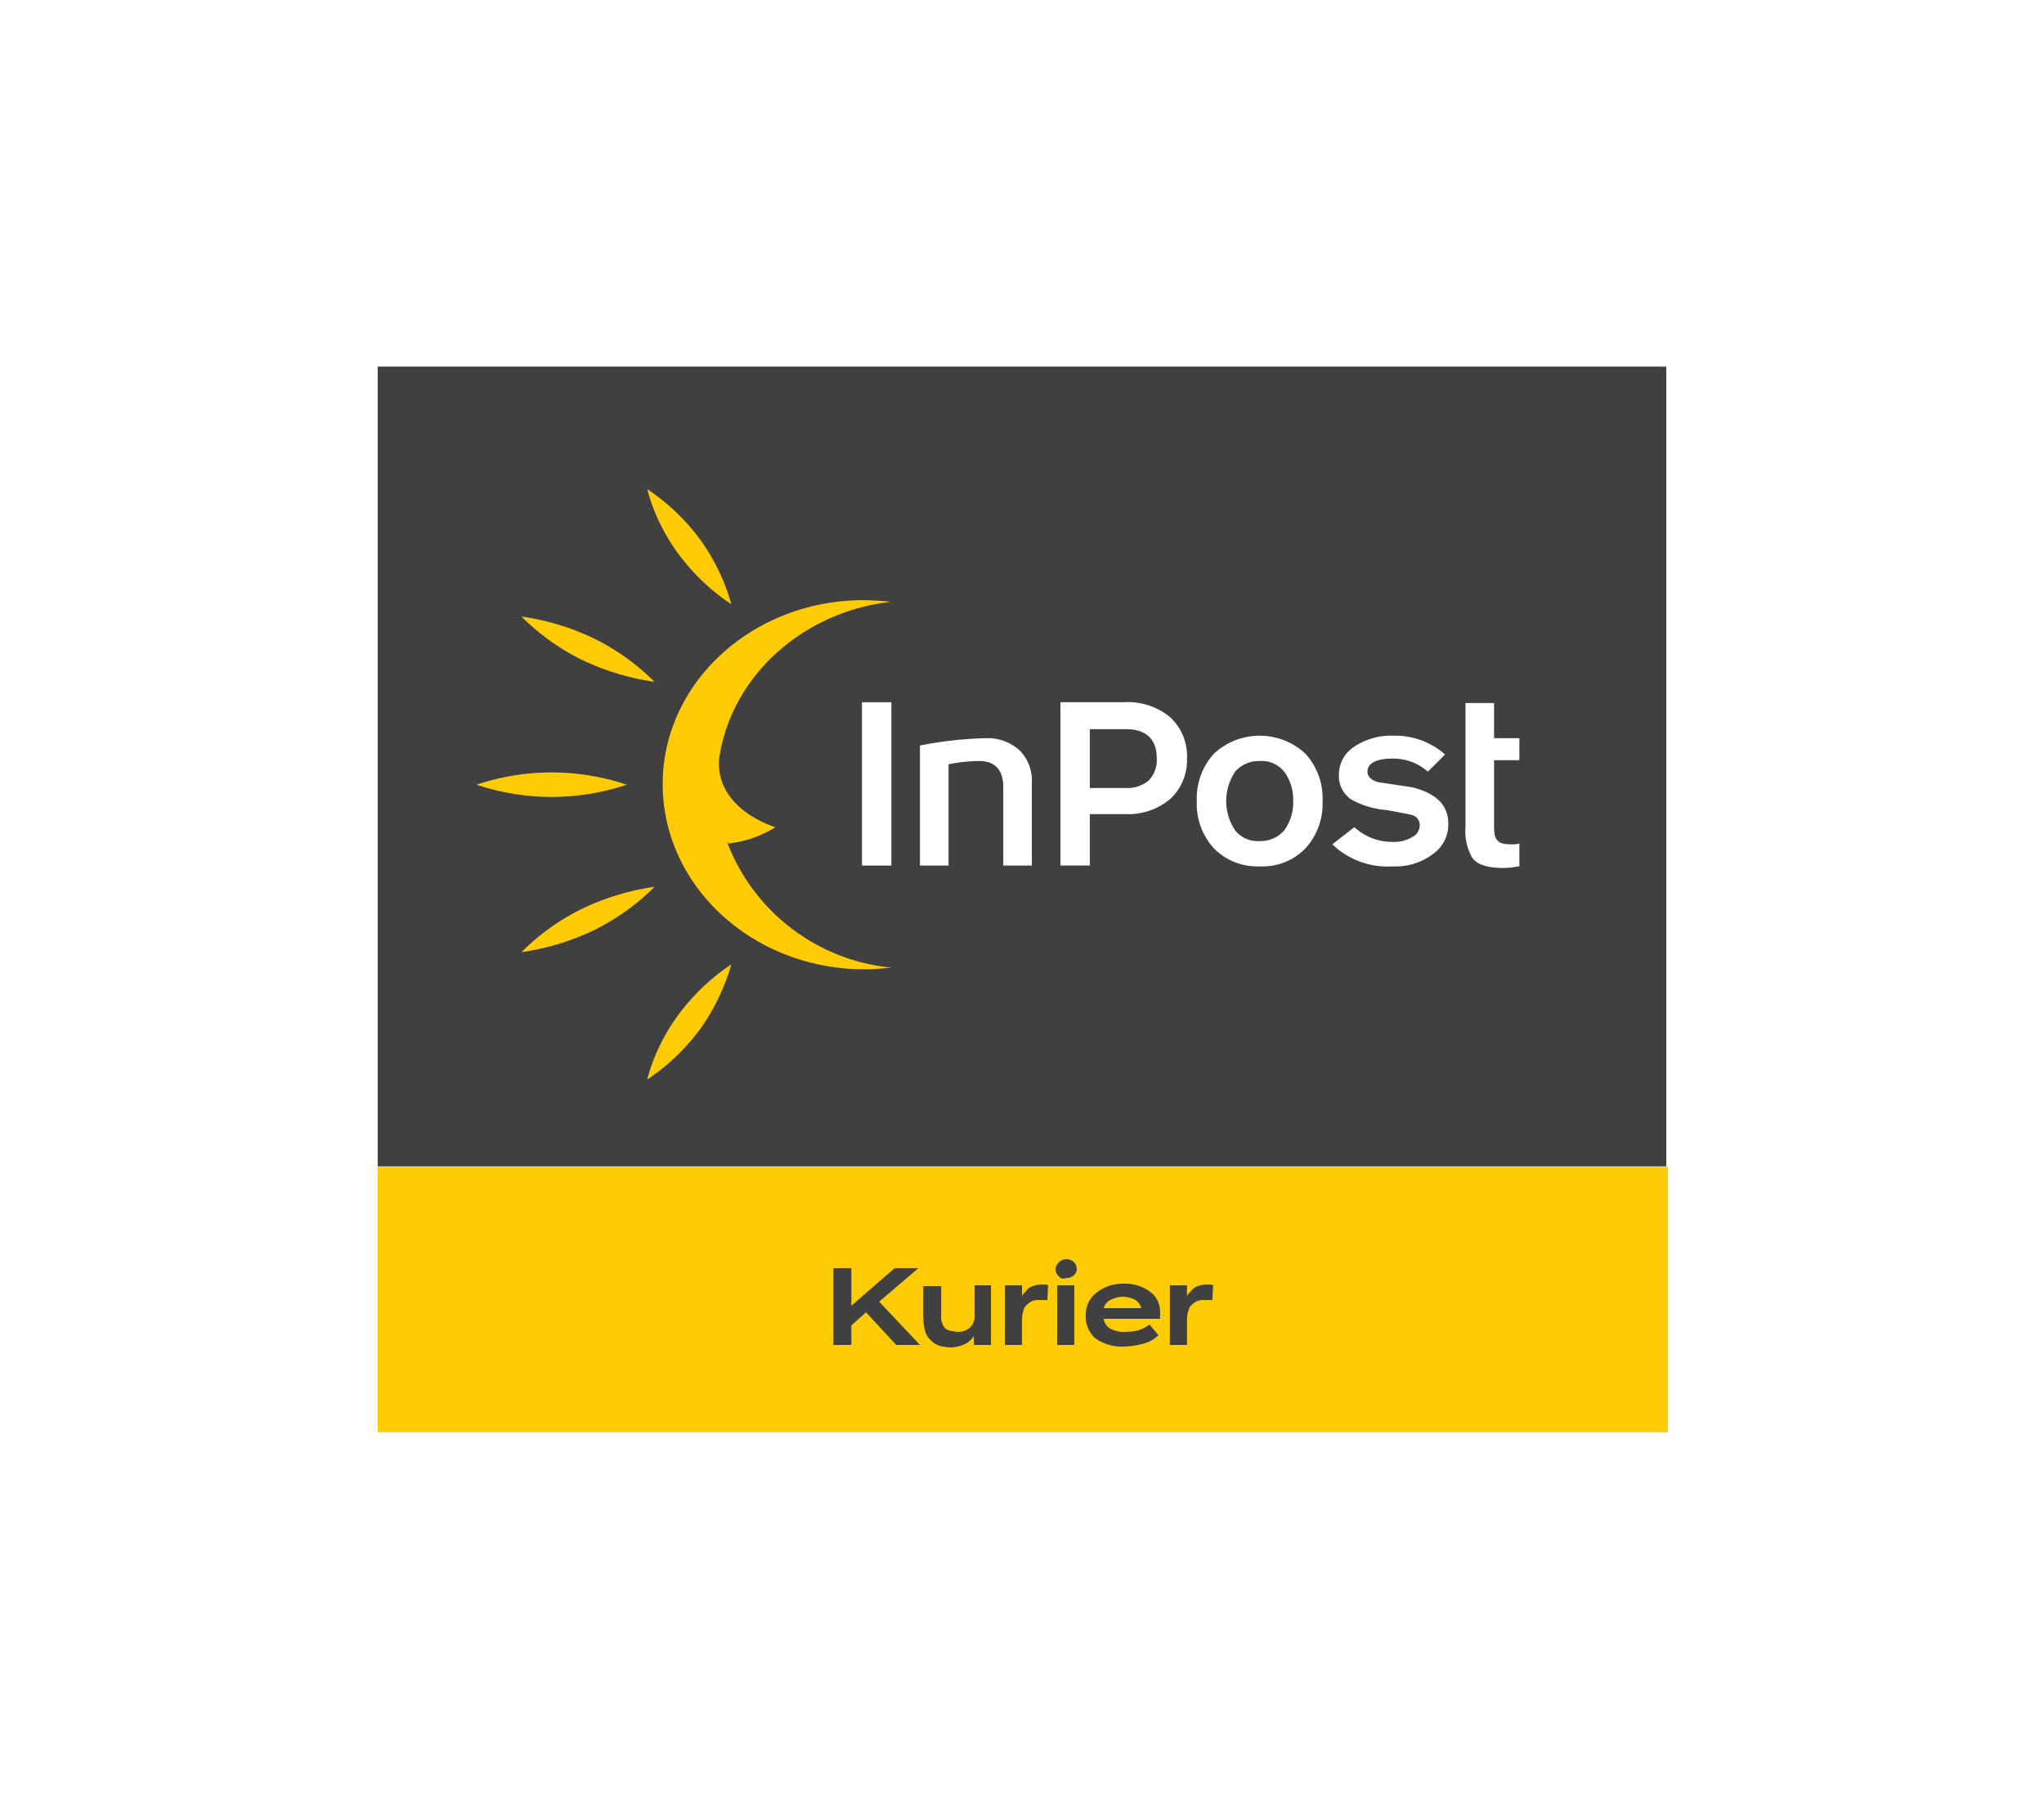 <svg xmlns="http://www.w3.org/2000/svg" xmlns:xlink="http://www.w3.org/1999/xlink" width="184" height="163" viewBox="0 0 184 163"><defs><clipPath id="a"><rect width="116.153" height="96.01"/></clipPath></defs><g transform="translate(-75 -141)"><g transform="translate(-712 -434)"><g transform="translate(351)"><path d="M0,0H184V163H0Z" transform="translate(436 575)" fill="#fff"/></g></g><g transform="translate(109 174)"><rect width="116.153" height="23.892" transform="translate(0 72.044)" fill="#ffcb04"/><path d="M55.8,117.31V110.4h1.617v3.382l3.9-3.382h2.132l-3.529,3.014,3.676,3.9H61.461l-2.72-2.941-1.323,1.176v1.764Z" transform="translate(-14.779 -29.24)" fill="#404041"/><g clip-path="url(#a)"><path d="M71.358,112.5H72.9v5.367H71.358v-.809a1.99,1.99,0,0,1-.809.735,3.129,3.129,0,0,1-1.25.294,3.832,3.832,0,0,1-1.029-.147,1.9,1.9,0,0,1-.809-.515,1.764,1.764,0,0,1-.515-.882,6.766,6.766,0,0,1-.147-1.4v-2.573h1.617v2.647a1.454,1.454,0,0,0,.147.809.753.753,0,0,0,.368.441,1.045,1.045,0,0,0,.441.147c.147,0,.294.074.515.074a1.568,1.568,0,0,0,.882-.221,1.213,1.213,0,0,0,.588-.735c0-.074.074-.147.074-.294V112.5Z" transform="translate(-17.692 -29.796)" fill="#404041"/></g><g clip-path="url(#a)"><path d="M78.491,114.679a2.742,2.742,0,0,0-.147.882v2.279H76.8v-5.367h1.544v.956c.074-.074.074-.147.147-.221l.221-.221a1.143,1.143,0,0,1,.588-.441,2.643,2.643,0,0,1,.809-.147H80.4a.556.556,0,0,1,.294.074l-.074,1.323h-.662a2.036,2.036,0,0,0-.662.074,1.538,1.538,0,0,0-.441.294.938.938,0,0,0-.368.515" transform="translate(-20.341 -29.769)" fill="#404041"/></g><g clip-path="url(#a)"><path d="M83.147,111.652h1.544v5.367H83.147Zm.147-.809a.932.932,0,0,1-.294-.662,1,1,0,0,1,1.617-.662.932.932,0,0,1,.294.662.669.669,0,0,1-.294.588.9.9,0,0,1-.662.221.537.537,0,0,1-.662-.147" transform="translate(-21.983 -28.948)" fill="#404041"/></g><g clip-path="url(#a)"><path d="M88.905,113.77a1.168,1.168,0,0,0-.588.735H91.7a1.243,1.243,0,0,0-.515-.735,2.436,2.436,0,0,0-1.1-.294,2.506,2.506,0,0,0-1.176.294m-1.323,3.455a2.565,2.565,0,0,1-.882-2.058,2.507,2.507,0,0,1,.956-2.058,3.856,3.856,0,0,1,2.426-.809,3.81,3.81,0,0,1,2.426.735,2.192,2.192,0,0,1,.882,1.764v.662H88.317a1.209,1.209,0,0,0,.588.882,2.629,2.629,0,0,0,1.4.294,5.713,5.713,0,0,0,1.176-.147,3.96,3.96,0,0,0,.956-.515l.809.956a2.972,2.972,0,0,1-1.25.735,7.392,7.392,0,0,1-1.838.294,4.126,4.126,0,0,1-2.573-.735" transform="translate(-22.963 -29.743)" fill="#404041"/></g><g clip-path="url(#a)"><path d="M98.691,114.679a2.742,2.742,0,0,0-.147.882v2.279H97v-5.367h1.544v.956c.074-.074.074-.147.147-.221l.221-.221a1.143,1.143,0,0,1,.588-.441,2.643,2.643,0,0,1,.809-.147h.294a.556.556,0,0,1,.294.074l-.074,1.323h-.662a2.036,2.036,0,0,0-.662.074,1.538,1.538,0,0,0-.441.294.938.938,0,0,0-.368.515" transform="translate(-25.691 -29.769)" fill="#404041"/></g><rect width="116" height="72" fill="#404041"/><g clip-path="url(#a)"><path d="M76.472,56.968H73.9V49.911c0-1.47-.662-2.279-1.985-2.352a13.755,13.755,0,0,0-2.941.294v9.116H66.4V46.162a34.4,34.4,0,0,1,6.028-.662,4.245,4.245,0,0,1,2.941,1.1,3.825,3.825,0,0,1,1.1,2.941Z" transform="translate(-17.586 -12.051)" fill="#fff"/></g><g clip-path="url(#a)"><path d="M137.978,55.9a8.1,8.1,0,0,1-1.323.147c-1.47,0-2.426-.294-2.867-.956a4.8,4.8,0,0,1-.588-2.72V41.2h2.573v3.161h2.279v1.985h-2.279V52.3c0,.662.074,1.029.294,1.25.221.294.662.368,1.323.368a2.035,2.035,0,0,0,.662-.074V55.9Z" transform="translate(-35.278 -10.912)" fill="#fff"/></g><g clip-path="url(#a)"><path d="M25.627,50.8a21.292,21.292,0,0,1-13.527,0,21.292,21.292,0,0,1,13.527,0" transform="translate(-3.205 -13.163)" fill="#ffcb04"/></g><g clip-path="url(#a)"><path d="M40.572,25.366a18.948,18.948,0,0,1-4.778-4.558A17.183,17.183,0,0,1,33,15a18.948,18.948,0,0,1,4.778,4.558,18.277,18.277,0,0,1,2.794,5.808" transform="translate(-8.74 -3.973)" fill="#ffcb04"/></g><g clip-path="url(#a)"><path d="M29.583,36.481A22.466,22.466,0,0,1,23.04,34.5a20.528,20.528,0,0,1-5.44-3.9,22.466,22.466,0,0,1,6.543,1.985,20.528,20.528,0,0,1,5.44,3.9" transform="translate(-4.661 -8.104)" fill="#ffcb04"/></g><g clip-path="url(#a)"><path d="M40.781,50.507a10.04,10.04,0,0,0,4.264-1.47s-5.367-1.544-5.073-6.1C41,35.51,47.471,29.629,55.484,28.747c-.882-.074-1.691-.147-2.647-.147-9.924.074-18.011,7.5-17.938,16.688.074,9.116,8.16,16.541,18.158,16.541.809,0,1.617-.074,2.426-.147a17.663,17.663,0,0,1-14.85-11.468" transform="translate(-9.243 -7.575)" fill="#ffcb04"/></g><g clip-path="url(#a)"><path d="M40.572,73.2a18.948,18.948,0,0,0-4.778,4.558A17.183,17.183,0,0,0,33,83.566a18.948,18.948,0,0,0,4.778-4.558A19.074,19.074,0,0,0,40.572,73.2" transform="translate(-8.74 -19.387)" fill="#ffcb04"/></g><g clip-path="url(#a)"><path d="M29.583,63.7a22.465,22.465,0,0,0-6.543,1.985,20.528,20.528,0,0,0-5.44,3.9A22.466,22.466,0,0,0,24.143,67.6a20.528,20.528,0,0,0,5.44-3.9" transform="translate(-4.661 -16.871)" fill="#ffcb04"/></g><rect width="2.647" height="14.703" transform="translate(43.594 30.215)" fill="#fff"/><g clip-path="url(#a)"><path d="M92.275,46.173c0-1.764-.956-2.647-2.794-2.647H86.247v5.293h3.235a3.011,3.011,0,0,0,2.058-.662,2.661,2.661,0,0,0,.735-1.985m2.72,0a4.76,4.76,0,0,1-1.47,3.6,5.855,5.855,0,0,1-4.043,1.4H86.247V55.8H83.6V41.1h5.661a5.97,5.97,0,0,1,4.19,1.323,4.772,4.772,0,0,1,1.544,3.749" transform="translate(-22.142 -10.885)" fill="#fff"/></g><g clip-path="url(#a)"><path d="M108.975,51.081a4.206,4.206,0,0,0-.809-2.647,2.6,2.6,0,0,0-2.205-.956,2.8,2.8,0,0,0-2.205.956,4.735,4.735,0,0,0,0,5.293,2.6,2.6,0,0,0,2.205.956,2.8,2.8,0,0,0,2.205-.956,4.206,4.206,0,0,0,.809-2.647m2.647,0a5.959,5.959,0,0,1-1.544,4.264,5.374,5.374,0,0,1-4.117,1.617,5.483,5.483,0,0,1-4.117-1.617,5.959,5.959,0,0,1-1.544-4.264,5.959,5.959,0,0,1,1.544-4.264,6.048,6.048,0,0,1,8.234,0,5.959,5.959,0,0,1,1.544,4.264" transform="translate(-26.565 -11.971)" fill="#fff"/></g><g clip-path="url(#a)"><path d="M127.339,53.14a3.25,3.25,0,0,1-1.4,2.72,5.546,5.546,0,0,1-3.6,1.1,7.164,7.164,0,0,1-5.44-1.985l1.985-1.544a4.956,4.956,0,0,0,3.455,1.323,3.136,3.136,0,0,0,1.764-.441,1.187,1.187,0,0,0,.662-1.029.934.934,0,0,0-.735-.956c-.294-.074-1.029-.221-2.279-.441a7.643,7.643,0,0,1-3.161-.956,2.53,2.53,0,0,1-1.1-2.205,2.979,2.979,0,0,1,1.323-2.5,5.981,5.981,0,0,1,3.6-1.029,6.775,6.775,0,0,1,4.631,1.691L125.5,48.435a4.7,4.7,0,0,0-3.161-1.176c-1.544,0-2.279.441-2.279,1.176,0,.441.368.809,1.029.956.956.147,1.985.294,2.941.441,2.132.515,3.308,1.544,3.308,3.308" transform="translate(-30.961 -11.971)" fill="#fff"/></g></g></g></svg>